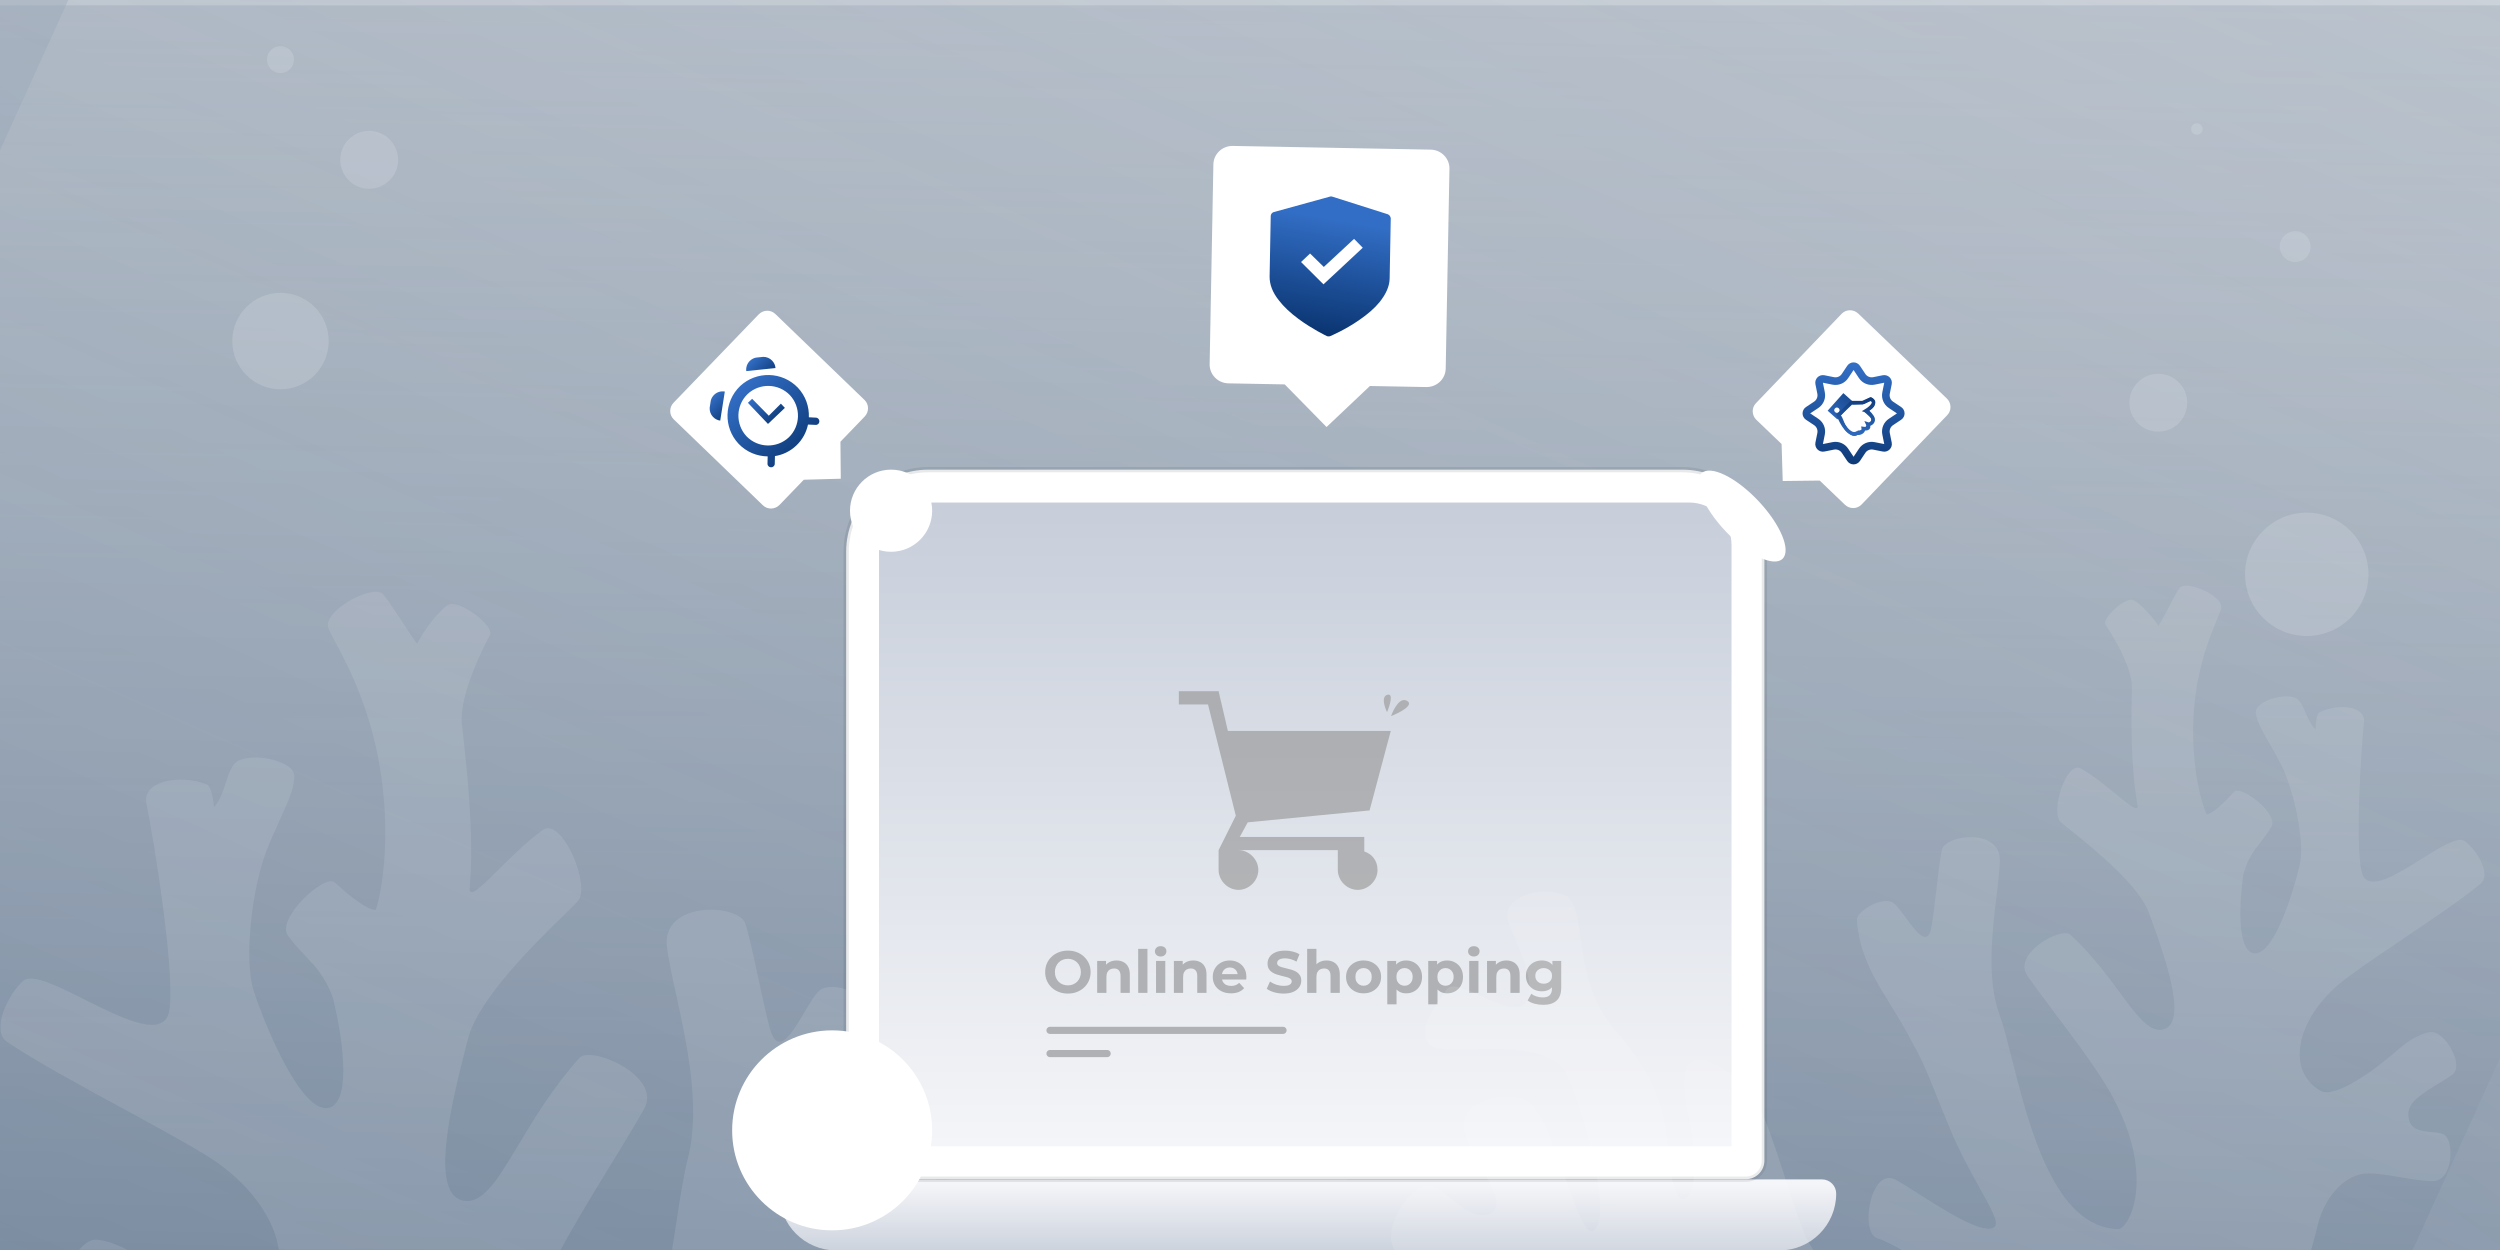 <svg width="1400" height="700" viewBox="0 0 1400 700" fill="none" xmlns="http://www.w3.org/2000/svg">
<g clip-path="url(#clip0_1_191)">
<rect width="1400" height="700" fill="white"/>
<rect y="3" width="1400" height="650" fill="url(#paint0_linear_1_191)"/>
<rect x="1493.82" y="734.982" width="1532.56" height="971.246" transform="rotate(179.629 1493.82 734.982)" fill="url(#paint1_linear_1_191)"/>
<rect width="170.431" height="1092.45" rx="62" transform="matrix(-0.905 -0.425 0.414 -0.91 -208.71 542.886)" fill="url(#paint2_linear_1_191)"/>
<rect width="1675.17" height="1359.3" rx="62" transform="matrix(0.905 0.425 0.414 -0.91 -307.421 626.797)" fill="url(#paint3_linear_1_191)"/>
<rect width="170.431" height="1092.45" rx="62" transform="matrix(-0.905 -0.425 0.414 -0.91 1284.86 1257)" fill="url(#paint4_linear_1_191)"/>
<mask id="mask0_1_191" style="mask-type:alpha" maskUnits="userSpaceOnUse" x="0" y="-85" width="1400" height="785">
<path d="M1400 -85H0V700H1400V-85Z" fill="#222E3A"/>
</mask>
<g mask="url(#mask0_1_191)">
<g style="mix-blend-mode:overlay" filter="url(#filter0_f_1_191)">
<path fill-rule="evenodd" clip-rule="evenodd" d="M155.115 835.18C146.599 810.658 128.199 798.302 114.453 798.673C107.14 798.869 97.949 801.356 88.388 803.941C79.976 806.215 71.279 808.567 63.324 809.505C47.207 811.406 43.393 780.772 50.229 774.96C52.531 773.002 56.403 772.279 60.494 771.515C68.546 770.011 77.45 768.349 76.918 756.791C76.469 747.062 65.885 741.853 51.901 734.97C48.298 733.198 44.471 731.313 40.532 729.213C28.828 722.97 42.962 693.001 54.419 694.202C62.45 695.044 71.686 699.385 79.6 705.156C98.803 719.162 132.48 738.971 142.879 731.485C168.122 713.316 156.398 676.069 122.229 651.466C112.864 644.722 91.745 633.239 69.187 620.972C44.64 607.624 18.389 593.349 3.725 583.248C-4.801 577.376 3.81 557.405 13.034 549.27C17.881 544.996 32.234 552.169 47.619 559.859C66.963 569.525 87.937 580.007 93.688 569.567C100.489 557.222 85.496 465.966 82.044 450.318C79.195 437.4 100.401 433.277 115.991 439.267C118.598 441.412 119.261 447.048 119.817 451.767C119.831 451.885 119.844 452.002 119.858 452.119C123.347 447.981 124.967 442.935 126.462 438.275C127.869 433.892 129.166 429.85 131.805 427.224C138.113 420.941 165.204 424.967 164.848 435.068C164.614 441.713 161.312 448.979 156.911 458.658C154.545 463.866 151.862 469.773 149.165 476.657C141.46 496.341 136.23 537.011 142.124 555.091C148.018 573.171 169.263 625.736 184.899 620.136C197.409 615.657 191.124 577.263 186.417 558.626C181.989 546.819 176.584 541.141 170.757 535.018C167.673 531.78 164.472 528.416 161.235 523.956C154.432 514.581 181.745 489.02 187.497 494.24C196.12 502.066 206.332 510.023 210.453 509.537C213.82 499.127 217.178 477.276 215.118 449.491C211.813 404.888 196.152 375.322 187.936 359.813C186.288 356.702 184.94 354.156 184.05 352.169C179.623 342.266 209.435 326.47 214.678 332.897C217.46 336.306 221.842 343.017 225.754 349.005C229.217 354.306 232.309 359.041 233.592 360.415C237.107 353.515 244.946 342.823 250.74 338.819C256.535 334.817 277.084 350.585 274.412 355.598C271.74 360.61 256.672 389.096 258.686 406.158C261.453 429.613 265.623 468.166 263.034 497.07C262.448 503.602 269.521 496.588 279.427 486.762C286.69 479.559 295.476 470.845 303.884 464.851C314.723 457.122 331.263 496.384 323.482 504.811C322.163 506.242 319.72 508.62 316.539 511.717C300.971 526.875 267.729 559.237 262.056 581.732C261.68 583.224 261.276 584.808 260.853 586.472C253.568 615.061 240.275 667.234 258.627 672.165C269.899 675.194 278.357 661.096 290.397 641.028C299.099 626.523 309.673 608.899 324.533 592.367C330.831 585.36 371.048 602.536 360.69 620.98C355.372 630.451 348.715 641.33 341.683 652.821C331.795 668.98 321.168 686.348 312.48 702.712C271.369 780.158 300.699 824.261 309.353 823.24C358.301 817.464 370.503 738.153 378.738 684.626C380.942 670.293 382.863 657.809 385.13 649.081C392.576 620.388 384.619 584.165 378.564 556.611C376.306 546.328 374.312 537.253 373.483 530.226C370.432 504.37 413.566 505.925 417.384 517.218C419.306 522.905 422.2 536.326 424.996 549.292C427.753 562.07 430.414 574.407 431.955 578.469C436.487 590.404 443.749 578.175 450.363 567.033C453.984 560.936 457.411 555.166 460.091 553.856C469.236 549.386 487.16 558.484 488.209 564.732C505.072 552.351 524.157 545.444 518.067 598.795C510.183 667.888 535.32 679.474 535.927 639.307C535.96 637.05 535.988 634.841 536.014 632.673C536.459 596.241 536.765 571.316 568.146 527.249C586.382 501.641 587.497 474.032 588.353 452.796C589.059 435.314 589.59 422.152 599.358 417.982C620.989 408.748 647.588 418.974 642.864 435.57C642.164 438.03 641.228 440.991 640.188 444.276C634.223 463.141 624.863 492.739 637.149 500.395C644.634 505.06 657.524 497.572 669.472 490.629C680.549 484.193 690.818 478.228 695.221 482.851C704.374 492.464 722.836 513.006 712.217 524.951C708.437 529.202 695.627 530.118 680.172 531.221C652.205 533.217 615.573 535.833 608.091 559.957C596.472 597.414 585.099 670.927 599.525 679.917C606.204 684.08 611.363 663.207 617.4 638.773C624.403 610.436 632.588 577.312 645.702 572.894C670.126 564.667 698.044 574.737 691.461 598.234C689.497 605.243 685.988 613.268 682.537 621.16C674.419 639.725 666.62 657.557 680.005 659.728C690.851 661.488 699.212 653.173 707.072 645.356C713.037 639.424 718.715 633.777 724.971 633.039C739.47 631.328 778.334 677.53 741.352 692.585C734.267 695.469 725.724 698.46 716.571 701.666C685.129 712.677 646.486 726.208 635.053 746.562C630.967 753.836 631.887 761.634 631.887 761.634C631.887 761.634 562.563 777.466 499.7 786.878C502.723 797.974 502.197 809.996 496.088 812.459C482.925 817.768 438.982 850.5 424.149 873.528C414.842 887.977 413.973 891.661 413.488 893.717C413.199 894.937 413.047 895.584 411.343 897.569C403.079 907.198 360.961 918.43 345.669 920.235L288.69 926.958C268.301 929.364 229.732 926.508 206.602 921.726C194.233 914.617 176.105 895.619 155.115 835.18ZM445.422 793.114C440.367 793.436 435.599 793.633 431.189 793.679C421.211 793.786 414.29 792.257 409.746 789.486C404.646 801.424 401.765 809.476 404.357 812.029C409.979 817.568 428.226 805.892 445.422 793.114Z" fill="white" fill-opacity="0.1"/>
</g>
<g style="mix-blend-mode:overlay" filter="url(#filter1_f_1_191)">
<path d="M157.079 217.987C171.986 217.987 184.07 205.903 184.07 190.996C184.07 176.089 171.986 164.005 157.079 164.005C142.173 164.005 130.088 176.089 130.088 190.996C130.088 205.903 142.173 217.987 157.079 217.987Z" fill="#E8EBF0" fill-opacity="0.2"/>
</g>
<g style="mix-blend-mode:overlay" filter="url(#filter2_f_1_191)">
<path d="M1291.78 356.18C1310.86 356.18 1326.33 340.713 1326.33 321.632C1326.33 302.551 1310.86 287.083 1291.78 287.083C1272.7 287.083 1257.23 302.551 1257.23 321.632C1257.23 340.713 1272.7 356.18 1291.78 356.18Z" fill="#E8EBF0" fill-opacity="0.2"/>
</g>
<g style="mix-blend-mode:overlay" filter="url(#filter3_f_1_191)">
<path d="M1208.65 241.738C1217.59 241.738 1224.84 234.488 1224.84 225.544C1224.84 216.6 1217.59 209.349 1208.65 209.349C1199.7 209.349 1192.45 216.6 1192.45 225.544C1192.45 234.488 1199.7 241.738 1208.65 241.738Z" fill="#E8EBF0" fill-opacity="0.2"/>
</g>
<g style="mix-blend-mode:overlay" filter="url(#filter4_f_1_191)">
<path d="M1285.3 146.731C1290.07 146.731 1293.94 142.864 1293.94 138.094C1293.94 133.324 1290.07 129.457 1285.3 129.457C1280.53 129.457 1276.66 133.324 1276.66 138.094C1276.66 142.864 1280.53 146.731 1285.3 146.731Z" fill="#E8EBF0" fill-opacity="0.2"/>
</g>
<g style="mix-blend-mode:overlay" filter="url(#filter5_f_1_191)">
<path d="M1230.24 75.475C1232.03 75.475 1233.48 74.024 1233.48 72.236C1233.48 70.447 1232.03 68.997 1230.24 68.997C1228.45 68.997 1227 70.447 1227 72.236C1227 74.024 1228.45 75.475 1230.24 75.475Z" fill="#E8EBF0" fill-opacity="0.2"/>
</g>
<g style="mix-blend-mode:overlay" filter="url(#filter6_f_1_191)">
<path d="M206.743 105.704C215.687 105.704 222.937 98.453 222.937 89.509C222.937 80.565 215.687 73.315 206.743 73.315C197.799 73.315 190.548 80.565 190.548 89.509C190.548 98.453 197.799 105.704 206.743 105.704Z" fill="#E8EBF0" fill-opacity="0.2"/>
</g>
<g style="mix-blend-mode:overlay" filter="url(#filter7_f_1_191)">
<path d="M157.079 40.926C161.253 40.926 164.637 37.542 164.637 33.368C164.637 29.195 161.253 25.811 157.079 25.811C152.905 25.811 149.522 29.195 149.522 33.368C149.522 37.542 152.905 40.926 157.079 40.926Z" fill="#E8EBF0" fill-opacity="0.2"/>
</g>
</g>
<path d="M436.487 668.423C436.487 664.028 440.05 660.466 444.444 660.466H1020.32C1024.71 660.466 1028.27 664.028 1028.27 668.423C1028.27 686 1014.02 700.25 996.447 700.25H468.314C450.737 700.25 436.487 686 436.487 668.423Z" fill="url(#paint5_linear_1_191)"/>
<path d="M473.843 309.049C473.843 283.617 494.46 263 519.892 263H942.014C967.447 263 988.064 283.617 988.064 309.049V649.957C988.064 655.7 983.408 660.355 977.665 660.355H484.241C478.499 660.355 473.843 655.7 473.843 649.957V309.049Z" fill="white" stroke="#222E3A" stroke-opacity="0.102" stroke-width="2.971"/>
<path d="M801.162 83.789L690.412 81.718C684.491 81.607 679.601 86.234 679.492 92.048L677.4 203.947C677.291 209.76 682.006 214.564 687.926 214.675L719.455 215.264L742.863 239.129L767.149 216.156L798.676 216.746C804.599 216.856 809.487 212.232 809.596 206.418L811.688 94.519C811.797 88.706 807.085 83.899 801.162 83.789Z" fill="white"/>
<path d="M424.855 176.077L377.202 225.518C374.654 228.161 374.693 232.334 377.289 234.836L427.243 282.983C429.838 285.485 434.009 285.369 436.557 282.726L450.123 268.651L470.838 268.082L470.645 247.359L484.21 233.285C486.759 230.641 486.72 226.469 484.124 223.968L434.17 175.82C431.575 173.319 427.404 173.432 424.855 176.077Z" fill="white"/>
<path d="M1090.2 223.134L1040.63 175.616C1037.98 173.076 1033.81 173.126 1031.31 175.728L983.302 225.813C980.807 228.416 980.934 232.586 983.584 235.127L997.696 248.655L998.322 269.368L1019.04 269.118L1033.16 282.645C1035.81 285.187 1039.98 285.136 1042.47 282.534L1090.48 232.449C1092.98 229.847 1092.85 225.676 1090.2 223.134Z" fill="white"/>
<path d="M777.111 119.972L746.075 110.114C745.599 109.948 745.117 109.939 744.795 110.09L713.255 118.778C712.791 118.926 712.385 119.214 712.09 119.602C711.796 119.99 711.629 120.46 711.611 120.946L710.979 154.736C710.897 159.138 712.574 163.728 716.171 168.196C718.827 171.704 722.604 175.234 727.183 178.621C735.08 184.429 742.698 188.03 743.015 188.194C743.332 188.357 743.651 188.363 743.973 188.369C744.293 188.375 744.612 188.381 744.935 188.23C745.259 188.078 753.165 184.767 761.113 179.255C765.815 176.042 769.722 172.656 772.507 169.249C776.114 164.758 778.116 160.394 778.198 155.993L778.83 122.203C778.688 121.258 778.064 120.304 777.111 119.972ZM741.154 159.231L728.581 146.735L733.634 141.954L741.337 149.488L758.281 133.767L763.152 138.732L741.154 159.231Z" fill="url(#paint6_linear_1_191)"/>
<path d="M492.25 305.175C492.25 292.048 502.891 281.407 516.018 281.407H945.89C959.017 281.407 969.658 292.048 969.658 305.175V641.949H492.25V305.175Z" fill="url(#paint7_linear_1_191)"/>
<path d="M764 476.825V468.667H694.283L698.733 460.508L766.967 453.833L778.833 409.333H687.608L682.417 387.083H660.167V394.5H676.483L692.058 456.8L682.417 476.083V487.208C682.417 493.142 687.608 498.333 693.542 498.333C699.475 498.333 704.667 493.142 704.667 487.208C704.667 481.275 699.475 476.083 693.542 476.083H749.167V487.208C749.167 493.142 754.358 498.333 760.292 498.333C766.225 498.333 771.417 493.142 771.417 487.208C771.417 482.017 768.45 478.308 764 476.825V476.825Z" fill="#929292" fill-opacity="0.6"/>
<path d="M779 401C780.333 397.167 784 390.1 788 392.5C792 394.9 783.667 399.167 779 401Z" fill="#AFB0B4"/>
<path d="M776.745 398.809C775.331 395.973 773.391 390.053 776.945 389.058C780.5 388.064 778.293 395.144 776.745 398.809Z" fill="#AFB0B4"/>
<path d="M598.051 556.399C596.213 556.399 594.508 556.1 592.936 555.502C591.386 554.904 590.035 554.062 588.883 552.977C587.754 551.892 586.868 550.619 586.226 549.157C585.606 547.695 585.296 546.101 585.296 544.373C585.296 542.646 585.606 541.052 586.226 539.59C586.868 538.128 587.765 536.855 588.916 535.77C590.068 534.685 591.419 533.843 592.969 533.245C594.519 532.647 596.202 532.348 598.018 532.348C599.856 532.348 601.539 532.647 603.067 533.245C604.618 533.843 605.958 534.685 607.087 535.77C608.239 536.855 609.135 538.128 609.778 539.59C610.42 541.029 610.741 542.624 610.741 544.373C610.741 546.101 610.42 547.706 609.778 549.19C609.135 550.652 608.239 551.925 607.087 553.01C605.958 554.073 604.618 554.904 603.067 555.502C601.539 556.1 599.867 556.399 598.051 556.399ZM598.018 551.814C599.059 551.814 600.011 551.637 600.875 551.283C601.761 550.929 602.536 550.419 603.2 549.755C603.865 549.091 604.374 548.304 604.728 547.396C605.105 546.488 605.293 545.481 605.293 544.373C605.293 543.266 605.105 542.259 604.728 541.351C604.374 540.443 603.865 539.656 603.2 538.992C602.558 538.328 601.794 537.818 600.908 537.464C600.022 537.11 599.059 536.933 598.018 536.933C596.977 536.933 596.014 537.11 595.128 537.464C594.265 537.818 593.501 538.328 592.836 538.992C592.172 539.656 591.651 540.443 591.275 541.351C590.921 542.259 590.743 543.266 590.743 544.373C590.743 545.459 590.921 546.466 591.275 547.396C591.651 548.304 592.161 549.091 592.803 549.755C593.467 550.419 594.242 550.929 595.128 551.283C596.014 551.637 596.977 551.814 598.018 551.814ZM625.282 537.863C626.7 537.863 627.962 538.151 629.069 538.726C630.199 539.28 631.085 540.144 631.727 541.317C632.369 542.469 632.69 543.953 632.69 545.769V556H627.508V546.566C627.508 545.126 627.187 544.063 626.545 543.377C625.925 542.69 625.039 542.347 623.887 542.347C623.068 542.347 622.326 542.524 621.662 542.879C621.019 543.211 620.51 543.731 620.134 544.44C619.779 545.149 619.602 546.057 619.602 547.164V556H614.42V538.128H619.37V543.078L618.439 541.583C619.082 540.387 620.001 539.468 621.197 538.826C622.392 538.184 623.754 537.863 625.282 537.863ZM637.388 556V531.352H642.57V556H637.388ZM647.379 556V538.128H652.561V556H647.379ZM649.97 535.637C649.018 535.637 648.243 535.36 647.645 534.807C647.047 534.253 646.748 533.566 646.748 532.747C646.748 531.928 647.047 531.241 647.645 530.687C648.243 530.134 649.018 529.857 649.97 529.857C650.922 529.857 651.698 530.123 652.295 530.654C652.893 531.164 653.192 531.828 653.192 532.647C653.192 533.511 652.893 534.231 652.295 534.807C651.72 535.36 650.945 535.637 649.97 535.637ZM668.233 537.863C669.65 537.863 670.913 538.151 672.02 538.726C673.149 539.28 674.035 540.144 674.678 541.317C675.32 542.469 675.641 543.953 675.641 545.769V556H670.459V546.566C670.459 545.126 670.138 544.063 669.495 543.377C668.875 542.69 667.99 542.347 666.838 542.347C666.019 542.347 665.277 542.524 664.612 542.879C663.97 543.211 663.461 543.731 663.084 544.44C662.73 545.149 662.553 546.057 662.553 547.164V556H657.371V538.128H662.32V543.078L661.39 541.583C662.032 540.387 662.951 539.468 664.147 538.826C665.343 538.184 666.705 537.863 668.233 537.863ZM689.337 556.266C687.3 556.266 685.506 555.867 683.956 555.07C682.428 554.273 681.243 553.187 680.402 551.814C679.56 550.419 679.139 548.836 679.139 547.064C679.139 545.27 679.549 543.687 680.368 542.314C681.21 540.919 682.35 539.834 683.79 539.058C685.229 538.261 686.857 537.863 688.673 537.863C690.422 537.863 691.995 538.239 693.39 538.992C694.807 539.723 695.926 540.786 696.745 542.181C697.564 543.554 697.974 545.204 697.974 547.131C697.974 547.33 697.963 547.562 697.941 547.828C697.919 548.072 697.897 548.304 697.875 548.526H683.358V545.503H695.151L693.157 546.4C693.157 545.47 692.969 544.661 692.593 543.975C692.216 543.288 691.696 542.757 691.031 542.38C690.367 541.982 689.592 541.782 688.706 541.782C687.82 541.782 687.034 541.982 686.348 542.38C685.683 542.757 685.163 543.299 684.786 544.008C684.41 544.695 684.222 545.514 684.222 546.466V547.263C684.222 548.238 684.432 549.102 684.853 549.855C685.296 550.585 685.905 551.15 686.68 551.549C687.477 551.925 688.407 552.113 689.47 552.113C690.422 552.113 691.253 551.969 691.962 551.682C692.692 551.394 693.357 550.962 693.955 550.386L696.712 553.376C695.892 554.306 694.863 555.026 693.623 555.535C692.382 556.022 690.954 556.266 689.337 556.266ZM718.838 556.399C716.977 556.399 715.195 556.155 713.489 555.668C711.784 555.158 710.411 554.505 709.37 553.708L711.197 549.655C712.194 550.364 713.368 550.951 714.718 551.416C716.091 551.859 717.476 552.08 718.871 552.08C719.934 552.08 720.786 551.981 721.429 551.781C722.093 551.56 722.58 551.261 722.89 550.884C723.2 550.508 723.355 550.076 723.355 549.589C723.355 548.969 723.112 548.482 722.624 548.127C722.137 547.751 721.495 547.452 720.698 547.23C719.901 546.987 719.015 546.765 718.04 546.566C717.088 546.344 716.125 546.079 715.15 545.769C714.198 545.459 713.323 545.06 712.526 544.573C711.729 544.086 711.075 543.443 710.566 542.646C710.079 541.849 709.835 540.83 709.835 539.59C709.835 538.261 710.19 537.054 710.898 535.969C711.629 534.862 712.714 533.987 714.154 533.345C715.615 532.681 717.442 532.348 719.635 532.348C721.096 532.348 722.536 532.525 723.953 532.88C725.371 533.212 726.622 533.721 727.707 534.408L726.046 538.494C724.961 537.874 723.876 537.42 722.791 537.132C721.705 536.822 720.642 536.667 719.602 536.667C718.561 536.667 717.708 536.789 717.044 537.032C716.379 537.276 715.903 537.597 715.615 537.995C715.327 538.372 715.184 538.815 715.184 539.324C715.184 539.922 715.427 540.409 715.914 540.786C716.402 541.14 717.044 541.428 717.841 541.65C718.638 541.871 719.513 542.092 720.465 542.314C721.44 542.535 722.403 542.79 723.355 543.078C724.33 543.366 725.216 543.753 726.013 544.241C726.81 544.728 727.452 545.37 727.939 546.167C728.449 546.965 728.703 547.972 728.703 549.19C728.703 550.497 728.338 551.693 727.607 552.778C726.876 553.863 725.78 554.738 724.319 555.402C722.879 556.066 721.052 556.399 718.838 556.399ZM742.878 537.863C744.295 537.863 745.557 538.151 746.665 538.726C747.794 539.28 748.68 540.144 749.322 541.317C749.964 542.469 750.285 543.953 750.285 545.769V556H745.103V546.566C745.103 545.126 744.782 544.063 744.14 543.377C743.52 542.69 742.634 542.347 741.483 542.347C740.663 542.347 739.921 542.524 739.257 542.879C738.615 543.211 738.105 543.731 737.729 544.44C737.375 545.149 737.197 546.057 737.197 547.164V556H732.015V531.352H737.197V543.078L736.035 541.583C736.677 540.387 737.596 539.468 738.792 538.826C739.988 538.184 741.35 537.863 742.878 537.863ZM763.617 556.266C761.712 556.266 760.018 555.867 758.534 555.07C757.072 554.273 755.91 553.187 755.046 551.814C754.205 550.419 753.784 548.836 753.784 547.064C753.784 545.27 754.205 543.687 755.046 542.314C755.91 540.919 757.072 539.834 758.534 539.058C760.018 538.261 761.712 537.863 763.617 537.863C765.499 537.863 767.182 538.261 768.666 539.058C770.15 539.834 771.312 540.908 772.154 542.281C772.995 543.654 773.416 545.248 773.416 547.064C773.416 548.836 772.995 550.419 772.154 551.814C771.312 553.187 770.15 554.273 768.666 555.07C767.182 555.867 765.499 556.266 763.617 556.266ZM763.617 552.014C764.48 552.014 765.255 551.814 765.942 551.416C766.628 551.017 767.171 550.452 767.57 549.722C767.968 548.969 768.167 548.083 768.167 547.064C768.167 546.023 767.968 545.138 767.57 544.407C767.171 543.676 766.628 543.111 765.942 542.713C765.255 542.314 764.48 542.115 763.617 542.115C762.753 542.115 761.978 542.314 761.291 542.713C760.605 543.111 760.051 543.676 759.63 544.407C759.232 545.138 759.032 546.023 759.032 547.064C759.032 548.083 759.232 548.969 759.63 549.722C760.051 550.452 760.605 551.017 761.291 551.416C761.978 551.814 762.753 552.014 763.617 552.014ZM787.443 556.266C785.937 556.266 784.62 555.934 783.49 555.269C782.361 554.605 781.475 553.597 780.833 552.246C780.213 550.873 779.903 549.146 779.903 547.064C779.903 544.96 780.202 543.233 780.8 541.882C781.398 540.531 782.261 539.524 783.391 538.859C784.52 538.195 785.871 537.863 787.443 537.863C789.126 537.863 790.632 538.25 791.961 539.025C793.312 539.778 794.375 540.841 795.15 542.214C795.947 543.587 796.346 545.204 796.346 547.064C796.346 548.947 795.947 550.574 795.15 551.947C794.375 553.32 793.312 554.383 791.961 555.136C790.632 555.889 789.126 556.266 787.443 556.266ZM776.88 562.444V538.128H781.829V541.782L781.73 547.097L782.062 552.379V562.444H776.88ZM786.546 552.014C787.41 552.014 788.174 551.814 788.839 551.416C789.525 551.017 790.068 550.452 790.466 549.722C790.887 548.969 791.097 548.083 791.097 547.064C791.097 546.023 790.887 545.138 790.466 544.407C790.068 543.676 789.525 543.111 788.839 542.713C788.174 542.314 787.41 542.115 786.546 542.115C785.683 542.115 784.908 542.314 784.221 542.713C783.535 543.111 782.992 543.676 782.593 544.407C782.195 545.138 781.996 546.023 781.996 547.064C781.996 548.083 782.195 548.969 782.593 549.722C782.992 550.452 783.535 551.017 784.221 551.416C784.908 551.814 785.683 552.014 786.546 552.014ZM810.379 556.266C808.873 556.266 807.555 555.934 806.425 555.269C805.296 554.605 804.41 553.597 803.768 552.246C803.148 550.873 802.838 549.146 802.838 547.064C802.838 544.96 803.137 543.233 803.735 541.882C804.333 540.531 805.196 539.524 806.326 538.859C807.455 538.195 808.806 537.863 810.379 537.863C812.062 537.863 813.568 538.25 814.896 539.025C816.247 539.778 817.31 540.841 818.085 542.214C818.882 543.587 819.281 545.204 819.281 547.064C819.281 548.947 818.882 550.574 818.085 551.947C817.31 553.32 816.247 554.383 814.896 555.136C813.568 555.889 812.062 556.266 810.379 556.266ZM799.815 562.444V538.128H804.765V541.782L804.665 547.097L804.997 552.379V562.444H799.815ZM809.482 552.014C810.345 552.014 811.109 551.814 811.774 551.416C812.46 551.017 813.003 550.452 813.401 549.722C813.822 548.969 814.033 548.083 814.033 547.064C814.033 546.023 813.822 545.138 813.401 544.407C813.003 543.676 812.46 543.111 811.774 542.713C811.109 542.314 810.345 542.115 809.482 542.115C808.618 542.115 807.843 542.314 807.156 542.713C806.47 543.111 805.927 543.676 805.529 544.407C805.13 545.138 804.931 546.023 804.931 547.064C804.931 548.083 805.13 548.969 805.529 549.722C805.927 550.452 806.47 551.017 807.156 551.416C807.843 551.814 808.618 552.014 809.482 552.014ZM822.75 556V538.128H827.932V556H822.75ZM825.341 535.637C824.389 535.637 823.614 535.36 823.016 534.807C822.418 534.253 822.119 533.566 822.119 532.747C822.119 531.928 822.418 531.241 823.016 530.687C823.614 530.134 824.389 529.857 825.341 529.857C826.293 529.857 827.069 530.123 827.666 530.654C828.264 531.164 828.563 531.828 828.563 532.647C828.563 533.511 828.264 534.231 827.666 534.807C827.091 535.36 826.316 535.637 825.341 535.637ZM843.604 537.863C845.021 537.863 846.284 538.151 847.391 538.726C848.521 539.28 849.406 540.144 850.049 541.317C850.691 542.469 851.012 543.953 851.012 545.769V556H845.83V546.566C845.83 545.126 845.509 544.063 844.866 543.377C844.246 542.69 843.361 542.347 842.209 542.347C841.39 542.347 840.648 542.524 839.983 542.879C839.341 543.211 838.832 543.731 838.455 544.44C838.101 545.149 837.924 546.057 837.924 547.164V556H832.742V538.128H837.691V543.078L836.761 541.583C837.403 540.387 838.322 539.468 839.518 538.826C840.714 538.184 842.076 537.863 843.604 537.863ZM864.243 562.71C862.56 562.71 860.933 562.5 859.36 562.079C857.81 561.68 856.514 561.071 855.474 560.252L857.533 556.531C858.286 557.152 859.238 557.639 860.39 557.993C861.564 558.37 862.715 558.558 863.845 558.558C865.683 558.558 867.012 558.148 867.831 557.329C868.672 556.509 869.093 555.291 869.093 553.675V550.984L869.425 546.499L869.359 541.982V538.128H874.275V553.01C874.275 556.332 873.412 558.779 871.684 560.352C869.957 561.924 867.477 562.71 864.243 562.71ZM863.446 555.136C861.785 555.136 860.279 554.782 858.928 554.073C857.6 553.343 856.526 552.335 855.706 551.05C854.909 549.744 854.51 548.227 854.51 546.499C854.51 544.75 854.909 543.233 855.706 541.949C856.526 540.642 857.6 539.634 858.928 538.926C860.279 538.217 861.785 537.863 863.446 537.863C864.952 537.863 866.281 538.173 867.432 538.793C868.584 539.391 869.481 540.332 870.123 541.616C870.765 542.879 871.086 544.506 871.086 546.499C871.086 548.47 870.765 550.098 870.123 551.383C869.481 552.645 868.584 553.586 867.432 554.206C866.281 554.826 864.952 555.136 863.446 555.136ZM864.476 550.884C865.384 550.884 866.192 550.707 866.901 550.353C867.609 549.976 868.163 549.456 868.562 548.792C868.96 548.127 869.16 547.363 869.16 546.499C869.16 545.614 868.96 544.85 868.562 544.207C868.163 543.543 867.609 543.034 866.901 542.679C866.192 542.303 865.384 542.115 864.476 542.115C863.568 542.115 862.76 542.303 862.051 542.679C861.342 543.034 860.778 543.543 860.357 544.207C859.958 544.85 859.759 545.614 859.759 546.499C859.759 547.363 859.958 548.127 860.357 548.792C860.778 549.456 861.342 549.976 862.051 550.353C862.76 550.707 863.568 550.884 864.476 550.884Z" fill="#AFB1B4"/>
<g clip-path="url(#clip1_1_191)">
<path d="M421.191 223.325L418.825 225.574L430.069 237.407L439.536 228.411L437.287 226.045L430.51 232.8L421.191 223.325Z" fill="url(#paint8_linear_1_191)"/>
<path d="M405.892 219.263C403.803 218.898 401.601 219.486 399.963 221.042C398.993 221.964 398.352 223.104 398.041 224.314L397.416 228.353C397.31 230.184 397.929 232.049 399.29 233.481C400.405 234.655 401.836 235.345 403.322 235.549L405.892 219.263Z" fill="url(#paint9_linear_1_191)"/>
<path d="M427.425 199.837L423.327 200.264C422.136 200.503 420.964 201.086 419.994 202.008C418.356 203.564 417.657 205.733 417.911 207.815L434.285 206.109C434.164 204.621 433.546 203.15 432.423 201.969C431.07 200.544 429.25 199.828 427.428 199.835L427.425 199.837Z" fill="url(#paint10_linear_1_191)"/>
<path d="M452.957 233.673C453.201 227.73 451.147 221.711 446.758 217.054C438.02 207.991 423.633 207.624 414.452 216.218C405.387 224.958 405.017 239.347 413.614 248.526C418.052 253.159 423.958 255.517 429.896 255.576L429.795 259.915C429.847 260.325 430.03 260.732 430.343 261.061C431.126 261.884 432.427 261.918 433.251 261.135C433.58 260.822 433.784 260.426 433.857 260.01L433.972 255.401C438.261 254.739 442.484 252.766 445.937 249.485C449.39 246.204 451.576 242.087 452.476 237.75L457.071 237.955C457.481 237.903 457.888 237.72 458.217 237.407C459.04 236.624 459.073 235.323 458.291 234.499C457.978 234.17 457.582 233.966 457.166 233.893L452.957 233.673ZM418.046 244.328C411.766 237.586 412.034 227.063 418.643 220.657C425.392 214.37 435.915 214.639 442.321 221.248C448.608 227.996 448.339 238.52 441.731 244.926C434.982 251.212 424.459 250.944 418.053 244.335L418.046 244.328Z" fill="url(#paint11_linear_1_191)"/>
</g>
<path d="M588 577H718.5" stroke="#AFB1B4" stroke-width="4" stroke-linecap="round"/>
<path d="M588 590H620" stroke="#AFB1B4" stroke-width="4" stroke-linecap="round"/>
<g clip-path="url(#clip2_1_191)">
<path d="M1048.69 237.007C1050.16 235.368 1049.22 233.343 1048.34 232.561L1045.94 230.408C1047.35 229.707 1048.85 228.69 1049.52 227.511C1050.73 225.055 1049.19 223.478 1048.64 222.989L1048.53 222.891C1048.1 222.5 1047.68 222.523 1047.17 222.655L1043.34 224.736L1037.75 225.045L1032.28 220.153L1023.48 229.987L1028.94 234.878L1029.92 233.786C1030.14 233.981 1030.39 234.798 1030.65 235.615C1031.37 237.445 1032.35 240.091 1034.1 241.656C1036.72 244.004 1037.89 244.459 1039.52 243.953C1040.43 243.591 1040.92 243.045 1041.22 242.717C1041.63 242.694 1042.25 242.66 1042.85 242.211C1043.45 241.763 1043.74 241.435 1043.93 241.009C1044.44 240.877 1045.05 240.636 1045.74 240.078C1046.23 239.532 1046.52 238.997 1046.7 238.571C1047.2 238.232 1047.91 237.881 1048.69 237.007V237.007ZM1027.68 230.794C1027.02 230.207 1026.98 229.378 1027.57 228.723C1028.15 228.067 1028.98 228.021 1029.64 228.608C1030.29 229.195 1030.34 230.024 1029.75 230.679C1029.16 231.335 1028.34 231.381 1027.68 230.794ZM1045.31 237.921C1045.31 237.921 1045.34 238.335 1044.85 238.881C1044.26 239.537 1043.53 239.473 1043.53 239.473L1042.91 239.508L1042.83 240.031C1042.83 240.031 1042.76 240.555 1042.15 240.796C1041.65 241.135 1040.92 241.072 1040.92 241.072L1040.3 241.106L1040.12 241.739C1040.12 241.739 1039.95 242.371 1039.13 242.624C1038.52 242.866 1038.01 242.998 1035.28 240.552C1033.75 239.183 1032.79 236.743 1032.17 235.012C1031.69 233.792 1031.34 233.084 1030.9 232.693L1036.77 226.137L1036.88 226.235C1037.1 226.431 1037.41 226.517 1037.73 226.604L1043.53 226.283C1043.74 226.272 1043.83 226.163 1044.04 226.151L1047.77 224.179C1048.32 224.668 1048.89 225.572 1048.23 226.751C1047.75 227.504 1046.55 228.401 1044.83 229.223C1044.43 229.453 1044.24 229.672 1044.16 230.195C1044.07 230.511 1044.3 230.914 1044.63 231.208L1047.36 233.653C1047.47 233.751 1048.48 235.046 1047.6 236.029C1046.82 236.903 1046.1 237.047 1046.1 237.047L1045.38 237.19L1045.31 237.921V237.921Z" fill="url(#paint12_linear_1_191)"/>
</g>
<path d="M1039.78 206.023L1042.81 210.577C1044.24 212.741 1046.85 213.82 1049.4 213.307L1054.76 212.229C1056.25 211.928 1057.57 213.247 1057.27 214.741L1056.19 220.104C1055.68 222.651 1056.76 225.255 1058.92 226.694L1063.48 229.724C1064.75 230.568 1064.75 232.432 1063.48 233.276L1058.92 236.306C1056.76 237.745 1055.68 240.349 1056.19 242.896L1057.27 248.259C1057.57 249.753 1056.25 251.072 1054.76 250.771L1049.4 249.693C1046.85 249.18 1044.24 250.259 1042.81 252.423L1039.78 256.977C1038.93 258.246 1037.07 258.246 1036.22 256.977L1033.19 252.423C1031.76 250.259 1029.15 249.18 1026.6 249.693L1021.24 250.771C1019.75 251.072 1018.43 249.753 1018.73 248.259L1019.81 242.896C1020.32 240.349 1019.24 237.745 1017.08 236.306L1012.52 233.276C1011.25 232.432 1011.25 230.568 1012.52 229.724L1017.08 226.694C1019.24 225.255 1020.32 222.651 1019.81 220.104L1018.73 214.741C1018.43 213.247 1019.75 211.928 1021.24 212.229L1026.6 213.307C1029.15 213.82 1031.76 212.741 1033.19 210.577L1036.22 206.023C1037.07 204.754 1038.93 204.754 1039.78 206.023Z" stroke="url(#paint13_linear_1_191)" stroke-width="4.267"/>
<path d="M1040 242.5C1035.6 244.9 1031.17 236.833 1029.5 232.5L1036.83 225.5H1043L1047.5 223.5C1051.5 225.1 1047.5 228.5 1045 230C1045.5 230.167 1046.9 231.1 1048.5 233.5C1050.1 235.9 1047.5 238 1046 237.5C1047.5 240.5 1044.67 240.167 1043.5 240C1043.9 242 1041 243 1040 242.5Z" stroke="url(#paint14_linear_1_191)" stroke-width="2" stroke-linecap="round"/>
<path fill-rule="evenodd" clip-rule="evenodd" d="M1297.88 686.22C1302.31 668.013 1314.68 657.865 1324.58 657.182C1329.85 656.819 1336.63 657.972 1343.67 659.169C1349.88 660.224 1356.29 661.313 1362.07 661.439C1373.78 661.693 1374.41 639.418 1369.09 635.712C1367.3 634.464 1364.47 634.212 1361.48 633.944C1355.59 633.419 1349.08 632.839 1348.66 624.497C1348.31 617.476 1355.56 613.002 1365.13 607.092C1367.6 605.57 1370.22 603.951 1372.91 602.171C1380.89 596.877 1368.66 576.318 1360.51 577.971C1354.8 579.13 1348.46 582.886 1343.17 587.58C1330.34 598.968 1307.51 615.526 1299.52 610.864C1280.13 599.55 1285.98 571.977 1308.84 551.94C1315.1 546.448 1329.48 536.739 1344.85 526.369C1361.57 515.084 1379.44 503.016 1389.28 494.745C1395.01 489.937 1387.44 476.181 1380.25 470.972C1376.47 468.235 1366.65 474.38 1356.13 480.966C1342.9 489.247 1328.55 498.227 1323.7 491.122C1317.96 482.719 1322.43 416.111 1323.84 404.629C1324.99 395.15 1309.47 393.65 1298.68 399.03C1296.95 400.751 1296.87 404.846 1296.79 408.276C1296.79 408.361 1296.79 408.446 1296.79 408.532C1293.99 405.799 1292.48 402.284 1291.09 399.039C1289.77 395.988 1288.56 393.173 1286.49 391.468C1281.52 387.389 1262.33 392.149 1263.28 399.383C1263.91 404.142 1266.78 409.135 1270.61 415.787C1272.67 419.366 1275.01 423.425 1277.42 428.187C1284.32 441.799 1290.88 470.663 1287.89 484.06C1284.9 497.459 1273.26 536.696 1261.64 533.751C1252.35 531.394 1254.21 503.373 1256.31 489.656C1258.67 480.867 1262.17 476.414 1265.93 471.613C1267.93 469.073 1269.99 466.434 1272.01 463.006C1276.25 455.801 1254.86 439.317 1251.09 443.466C1245.44 449.684 1238.65 456.107 1235.65 456.041C1232.51 448.793 1228.59 433.323 1228.16 413.215C1227.45 380.937 1236.67 358.611 1241.5 346.9C1242.47 344.551 1243.26 342.629 1243.76 341.139C1246.26 333.718 1223.75 324.425 1220.43 329.405C1218.66 332.046 1215.98 337.171 1213.58 341.743C1211.46 345.791 1209.56 349.407 1208.74 350.482C1205.73 345.767 1199.36 338.625 1194.92 336.148C1190.48 333.672 1176.81 346.42 1179.07 349.838C1181.34 353.254 1194.13 372.684 1193.86 385.084C1193.49 402.128 1193.15 430.119 1197.01 450.71C1197.88 455.363 1192.31 450.811 1184.52 444.433C1178.8 439.758 1171.89 434.104 1165.43 430.377C1157.11 425.571 1147.93 454.925 1154.1 460.443C1155.15 461.38 1157.07 462.921 1159.57 464.926C1171.8 474.743 1197.92 495.705 1203.55 511.479C1203.92 512.524 1204.32 513.635 1204.74 514.802C1211.95 534.841 1225.1 571.414 1212.25 576.224C1204.36 579.179 1197.31 569.632 1187.28 556.041C1180.02 546.219 1171.21 534.285 1159.39 523.43C1154.38 518.83 1126.67 533.946 1135.38 546.486C1139.86 552.924 1145.39 560.282 1151.24 568.054C1159.46 578.984 1168.29 590.729 1175.66 601.889C1210.55 654.704 1192.52 688.419 1186.23 688.281C1150.66 687.509 1136.42 631.359 1126.8 593.466C1124.23 583.317 1121.99 574.479 1119.76 568.364C1112.43 548.26 1115.65 521.683 1118.1 501.465C1119.01 493.92 1119.82 487.261 1119.93 482.155C1120.34 463.365 1089.45 467.459 1087.49 475.837C1086.5 480.056 1085.34 489.899 1084.23 499.41C1083.13 508.782 1082.07 517.829 1081.24 520.855C1078.81 529.744 1072.75 521.457 1067.22 513.908C1064.2 509.777 1061.34 505.866 1059.33 505.109C1052.26 502.461 1039.54 510.721 1039.87 515.22C1041.28 534.551 1049.6 548.02 1058.88 563.03C1061.98 568.058 1065.2 573.26 1068.29 578.913C1076.68 594.222 1078.32 598.3 1083.84 612.06C1085.86 617.078 1088.39 623.383 1091.96 631.991C1097.32 644.943 1103.7 656.421 1108.77 665.538C1114.98 676.724 1119.22 684.353 1117.19 686.781C1112.22 692.705 1088.39 677.477 1072.98 667.627C1067.64 664.219 1063.32 661.455 1061.13 660.432C1047.22 653.933 1041.48 690.512 1051.3 693.418C1061.12 696.324 1094.96 716.813 1107.21 732.338C1114.89 742.077 1115.77 744.665 1116.26 746.109C1116.55 746.966 1116.71 747.421 1118.07 748.728C1124.67 755.078 1155.71 760.244 1166.82 760.485L1208.23 761.385C1223.05 761.708 1250.56 756.993 1266.85 751.963C1275.25 746 1286.97 731.099 1297.88 686.22ZM1023.25 711.347C1018 703.963 1013.05 696.988 1010.76 691.514C1007.15 682.887 1003.49 671.54 999.739 659.89C992.132 636.274 984.123 611.417 975.269 605.449C974.598 604.996 973.892 604.514 973.157 604.012C959.414 594.625 935.699 578.425 945.601 625.037C956.035 674.14 938.771 684.199 935.564 655.38C935.383 653.76 935.211 652.174 935.043 650.618C932.21 624.47 930.272 606.581 904.682 577.08C889.811 559.936 887.106 540.175 885.024 524.975C883.31 512.461 882.021 503.041 874.715 500.717C858.535 495.574 840.125 504.758 844.666 516.357C845.339 518.078 846.215 520.139 847.189 522.429C852.778 535.573 861.545 556.196 853.245 562.544C848.188 566.414 838.41 561.921 829.345 557.758C820.941 553.897 813.151 550.319 810.306 553.945C804.391 561.483 792.543 577.518 800.998 585.368C804.007 588.163 813.274 587.936 824.457 587.663C844.69 587.169 871.193 586.521 878.234 603.34C889.167 629.453 902.412 681.493 892.666 688.948C888.153 692.399 883.008 677.757 876.983 660.616C869.997 640.738 861.828 617.501 852.101 615.231C833.984 611.003 814.617 620.166 820.968 636.596C822.863 641.498 825.938 647.022 828.963 652.455C836.077 665.234 842.911 677.509 833.443 679.994C825.77 682.006 819.189 676.608 813.001 671.534C808.306 667.682 803.836 664.017 799.29 663.918C788.754 663.688 764.014 699.568 791.628 707.836C796.916 709.42 803.262 710.979 810.06 712.652C833.414 718.394 862.115 725.451 871.734 739.289C875.172 744.233 875.049 749.9 875.049 749.9C875.049 749.9 975.907 762.965 1021.48 759.081C1055.11 756.215 1038.02 732.155 1023.25 711.347Z" fill="white" fill-opacity="0.1"/>
<g filter="url(#filter8_f_1_191)">
<circle cx="499" cy="286" r="23" fill="white"/>
</g>
<g filter="url(#filter9_f_1_191)">
<ellipse cx="975.5" cy="289" rx="12.5" ry="33" transform="rotate(136.569 975.5 289)" fill="white"/>
</g>
<g filter="url(#filter10_f_1_191)">
<circle cx="466" cy="633" r="56" fill="white"/>
</g>
</g>
<defs>
<filter id="filter0_f_1_191" x="-12.79" y="318.385" width="782.676" height="622.461" filterUnits="userSpaceOnUse" color-interpolation-filters="sRGB">
<feFlood flood-opacity="0" result="BackgroundImageFix"/>
<feBlend mode="normal" in="SourceGraphic" in2="BackgroundImageFix" result="shape"/>
<feGaussianBlur stdDeviation="6.509" result="effect1_foregroundBlur_1_191"/>
</filter>
<filter id="filter1_f_1_191" x="117.07" y="150.987" width="80.019" height="80.019" filterUnits="userSpaceOnUse" color-interpolation-filters="sRGB">
<feFlood flood-opacity="0" result="BackgroundImageFix"/>
<feBlend mode="normal" in="SourceGraphic" in2="BackgroundImageFix" result="shape"/>
<feGaussianBlur stdDeviation="6.509" result="effect1_foregroundBlur_1_191"/>
</filter>
<filter id="filter2_f_1_191" x="1244.21" y="274.065" width="95.134" height="95.134" filterUnits="userSpaceOnUse" color-interpolation-filters="sRGB">
<feFlood flood-opacity="0" result="BackgroundImageFix"/>
<feBlend mode="normal" in="SourceGraphic" in2="BackgroundImageFix" result="shape"/>
<feGaussianBlur stdDeviation="6.509" result="effect1_foregroundBlur_1_191"/>
</filter>
<filter id="filter3_f_1_191" x="1179.43" y="196.331" width="58.426" height="58.426" filterUnits="userSpaceOnUse" color-interpolation-filters="sRGB">
<feFlood flood-opacity="0" result="BackgroundImageFix"/>
<feBlend mode="normal" in="SourceGraphic" in2="BackgroundImageFix" result="shape"/>
<feGaussianBlur stdDeviation="6.509" result="effect1_foregroundBlur_1_191"/>
</filter>
<filter id="filter4_f_1_191" x="1263.64" y="116.438" width="43.311" height="43.311" filterUnits="userSpaceOnUse" color-interpolation-filters="sRGB">
<feFlood flood-opacity="0" result="BackgroundImageFix"/>
<feBlend mode="normal" in="SourceGraphic" in2="BackgroundImageFix" result="shape"/>
<feGaussianBlur stdDeviation="6.509" result="effect1_foregroundBlur_1_191"/>
</filter>
<filter id="filter5_f_1_191" x="1213.98" y="55.978" width="32.514" height="32.514" filterUnits="userSpaceOnUse" color-interpolation-filters="sRGB">
<feFlood flood-opacity="0" result="BackgroundImageFix"/>
<feBlend mode="normal" in="SourceGraphic" in2="BackgroundImageFix" result="shape"/>
<feGaussianBlur stdDeviation="6.509" result="effect1_foregroundBlur_1_191"/>
</filter>
<filter id="filter6_f_1_191" x="177.53" y="60.297" width="58.426" height="58.426" filterUnits="userSpaceOnUse" color-interpolation-filters="sRGB">
<feFlood flood-opacity="0" result="BackgroundImageFix"/>
<feBlend mode="normal" in="SourceGraphic" in2="BackgroundImageFix" result="shape"/>
<feGaussianBlur stdDeviation="6.509" result="effect1_foregroundBlur_1_191"/>
</filter>
<filter id="filter7_f_1_191" x="136.503" y="12.793" width="41.152" height="41.152" filterUnits="userSpaceOnUse" color-interpolation-filters="sRGB">
<feFlood flood-opacity="0" result="BackgroundImageFix"/>
<feBlend mode="normal" in="SourceGraphic" in2="BackgroundImageFix" result="shape"/>
<feGaussianBlur stdDeviation="6.509" result="effect1_foregroundBlur_1_191"/>
</filter>
<filter id="filter8_f_1_191" x="441" y="228" width="116" height="116" filterUnits="userSpaceOnUse" color-interpolation-filters="sRGB">
<feFlood flood-opacity="0" result="BackgroundImageFix"/>
<feBlend mode="normal" in="SourceGraphic" in2="BackgroundImageFix" result="shape"/>
<feGaussianBlur stdDeviation="17.5" result="effect1_foregroundBlur_1_191"/>
</filter>
<filter id="filter9_f_1_191" x="916.058" y="228.534" width="118.884" height="120.932" filterUnits="userSpaceOnUse" color-interpolation-filters="sRGB">
<feFlood flood-opacity="0" result="BackgroundImageFix"/>
<feBlend mode="normal" in="SourceGraphic" in2="BackgroundImageFix" result="shape"/>
<feGaussianBlur stdDeviation="17.5" result="effect1_foregroundBlur_1_191"/>
</filter>
<filter id="filter10_f_1_191" x="309" y="476" width="314" height="314" filterUnits="userSpaceOnUse" color-interpolation-filters="sRGB">
<feFlood flood-opacity="0" result="BackgroundImageFix"/>
<feBlend mode="normal" in="SourceGraphic" in2="BackgroundImageFix" result="shape"/>
<feGaussianBlur stdDeviation="50.5" result="effect1_foregroundBlur_1_191"/>
</filter>
<linearGradient id="paint0_linear_1_191" x1="700" y1="3" x2="700" y2="653" gradientUnits="userSpaceOnUse">
<stop stop-color="#D7DCE2"/>
<stop offset="1" stop-color="white"/>
</linearGradient>
<linearGradient id="paint1_linear_1_191" x1="2105.52" y1="301.087" x2="2056.32" y2="2147.41" gradientUnits="userSpaceOnUse">
<stop stop-color="#17365C"/>
<stop offset="1" stop-color="#DEDEDE" stop-opacity="0"/>
</linearGradient>
<linearGradient id="paint2_linear_1_191" x1="152.692" y1="-2402.71" x2="-774.883" y2="2479.51" gradientUnits="userSpaceOnUse">
<stop stop-color="#17385F"/>
<stop offset="1" stop-color="#F4F4F4" stop-opacity="0"/>
</linearGradient>
<linearGradient id="paint3_linear_1_191" x1="1500.82" y1="-2989.61" x2="1349.53" y2="3300.81" gradientUnits="userSpaceOnUse">
<stop stop-color="#17385F"/>
<stop offset="1" stop-color="#F4F4F4" stop-opacity="0"/>
</linearGradient>
<linearGradient id="paint4_linear_1_191" x1="152.692" y1="-2402.71" x2="-774.883" y2="2479.51" gradientUnits="userSpaceOnUse">
<stop stop-color="#17385F"/>
<stop offset="1" stop-color="#F4F4F4" stop-opacity="0"/>
</linearGradient>
<linearGradient id="paint5_linear_1_191" x1="732.38" y1="662.953" x2="732.38" y2="705.223" gradientUnits="userSpaceOnUse">
<stop stop-color="#F4F5F8"/>
<stop offset="1" stop-color="#C7CEDA"/>
</linearGradient>
<linearGradient id="paint6_linear_1_191" x1="736.14" y1="187.199" x2="747.324" y2="122.84" gradientUnits="userSpaceOnUse">
<stop stop-color="#0A3470"/>
<stop offset="1" stop-color="#326EC5"/>
</linearGradient>
<linearGradient id="paint7_linear_1_191" x1="730.954" y1="281.407" x2="730.954" y2="641.949" gradientUnits="userSpaceOnUse">
<stop stop-color="#C7CEDA"/>
<stop offset="1" stop-color="#F4F5F8"/>
</linearGradient>
<linearGradient id="paint8_linear_1_191" x1="423.558" y1="221.076" x2="434.802" y2="232.909" gradientUnits="userSpaceOnUse">
<stop stop-color="#326EC5"/>
<stop offset="1" stop-color="#124081"/>
</linearGradient>
<linearGradient id="paint9_linear_1_191" x1="398.683" y1="222.259" x2="407.521" y2="231.559" gradientUnits="userSpaceOnUse">
<stop stop-color="#326EC5"/>
<stop offset="1" stop-color="#124081"/>
</linearGradient>
<linearGradient id="paint10_linear_1_191" x1="421.272" y1="200.793" x2="430.101" y2="210.085" gradientUnits="userSpaceOnUse">
<stop stop-color="#326EC5"/>
<stop offset="1" stop-color="#124081"/>
</linearGradient>
<linearGradient id="paint11_linear_1_191" x1="414.445" y1="216.225" x2="445.996" y2="249.429" gradientUnits="userSpaceOnUse">
<stop stop-color="#326EC5"/>
<stop offset="1" stop-color="#124081"/>
</linearGradient>
<linearGradient id="paint12_linear_1_191" x1="1046.9" y1="221.424" x2="1031.15" y2="239.015" gradientUnits="userSpaceOnUse">
<stop stop-color="#113E7E"/>
<stop offset="1" stop-color="#2D66BA"/>
</linearGradient>
<linearGradient id="paint13_linear_1_191" x1="1038" y1="199.5" x2="1038" y2="263.5" gradientUnits="userSpaceOnUse">
<stop offset="0.078" stop-color="#326EC5"/>
<stop offset="0.945" stop-color="#0E3A78"/>
</linearGradient>
<linearGradient id="paint14_linear_1_191" x1="1039.35" y1="223.5" x2="1039.35" y2="242.937" gradientUnits="userSpaceOnUse">
<stop stop-color="#103D7D"/>
<stop offset="1" stop-color="#2E69BD"/>
</linearGradient>
<clipPath id="clip0_1_191">
<rect width="1400" height="700" fill="white"/>
</clipPath>
<clipPath id="clip1_1_191">
<rect width="78.353" height="78.353" fill="white" transform="translate(372.552 229.011) rotate(-43.538)"/>
</clipPath>
<clipPath id="clip2_1_191">
<rect width="35.197" height="35.197" fill="white" transform="translate(1037.7 205.314) rotate(41.839)"/>
</clipPath>
</defs>
</svg>
